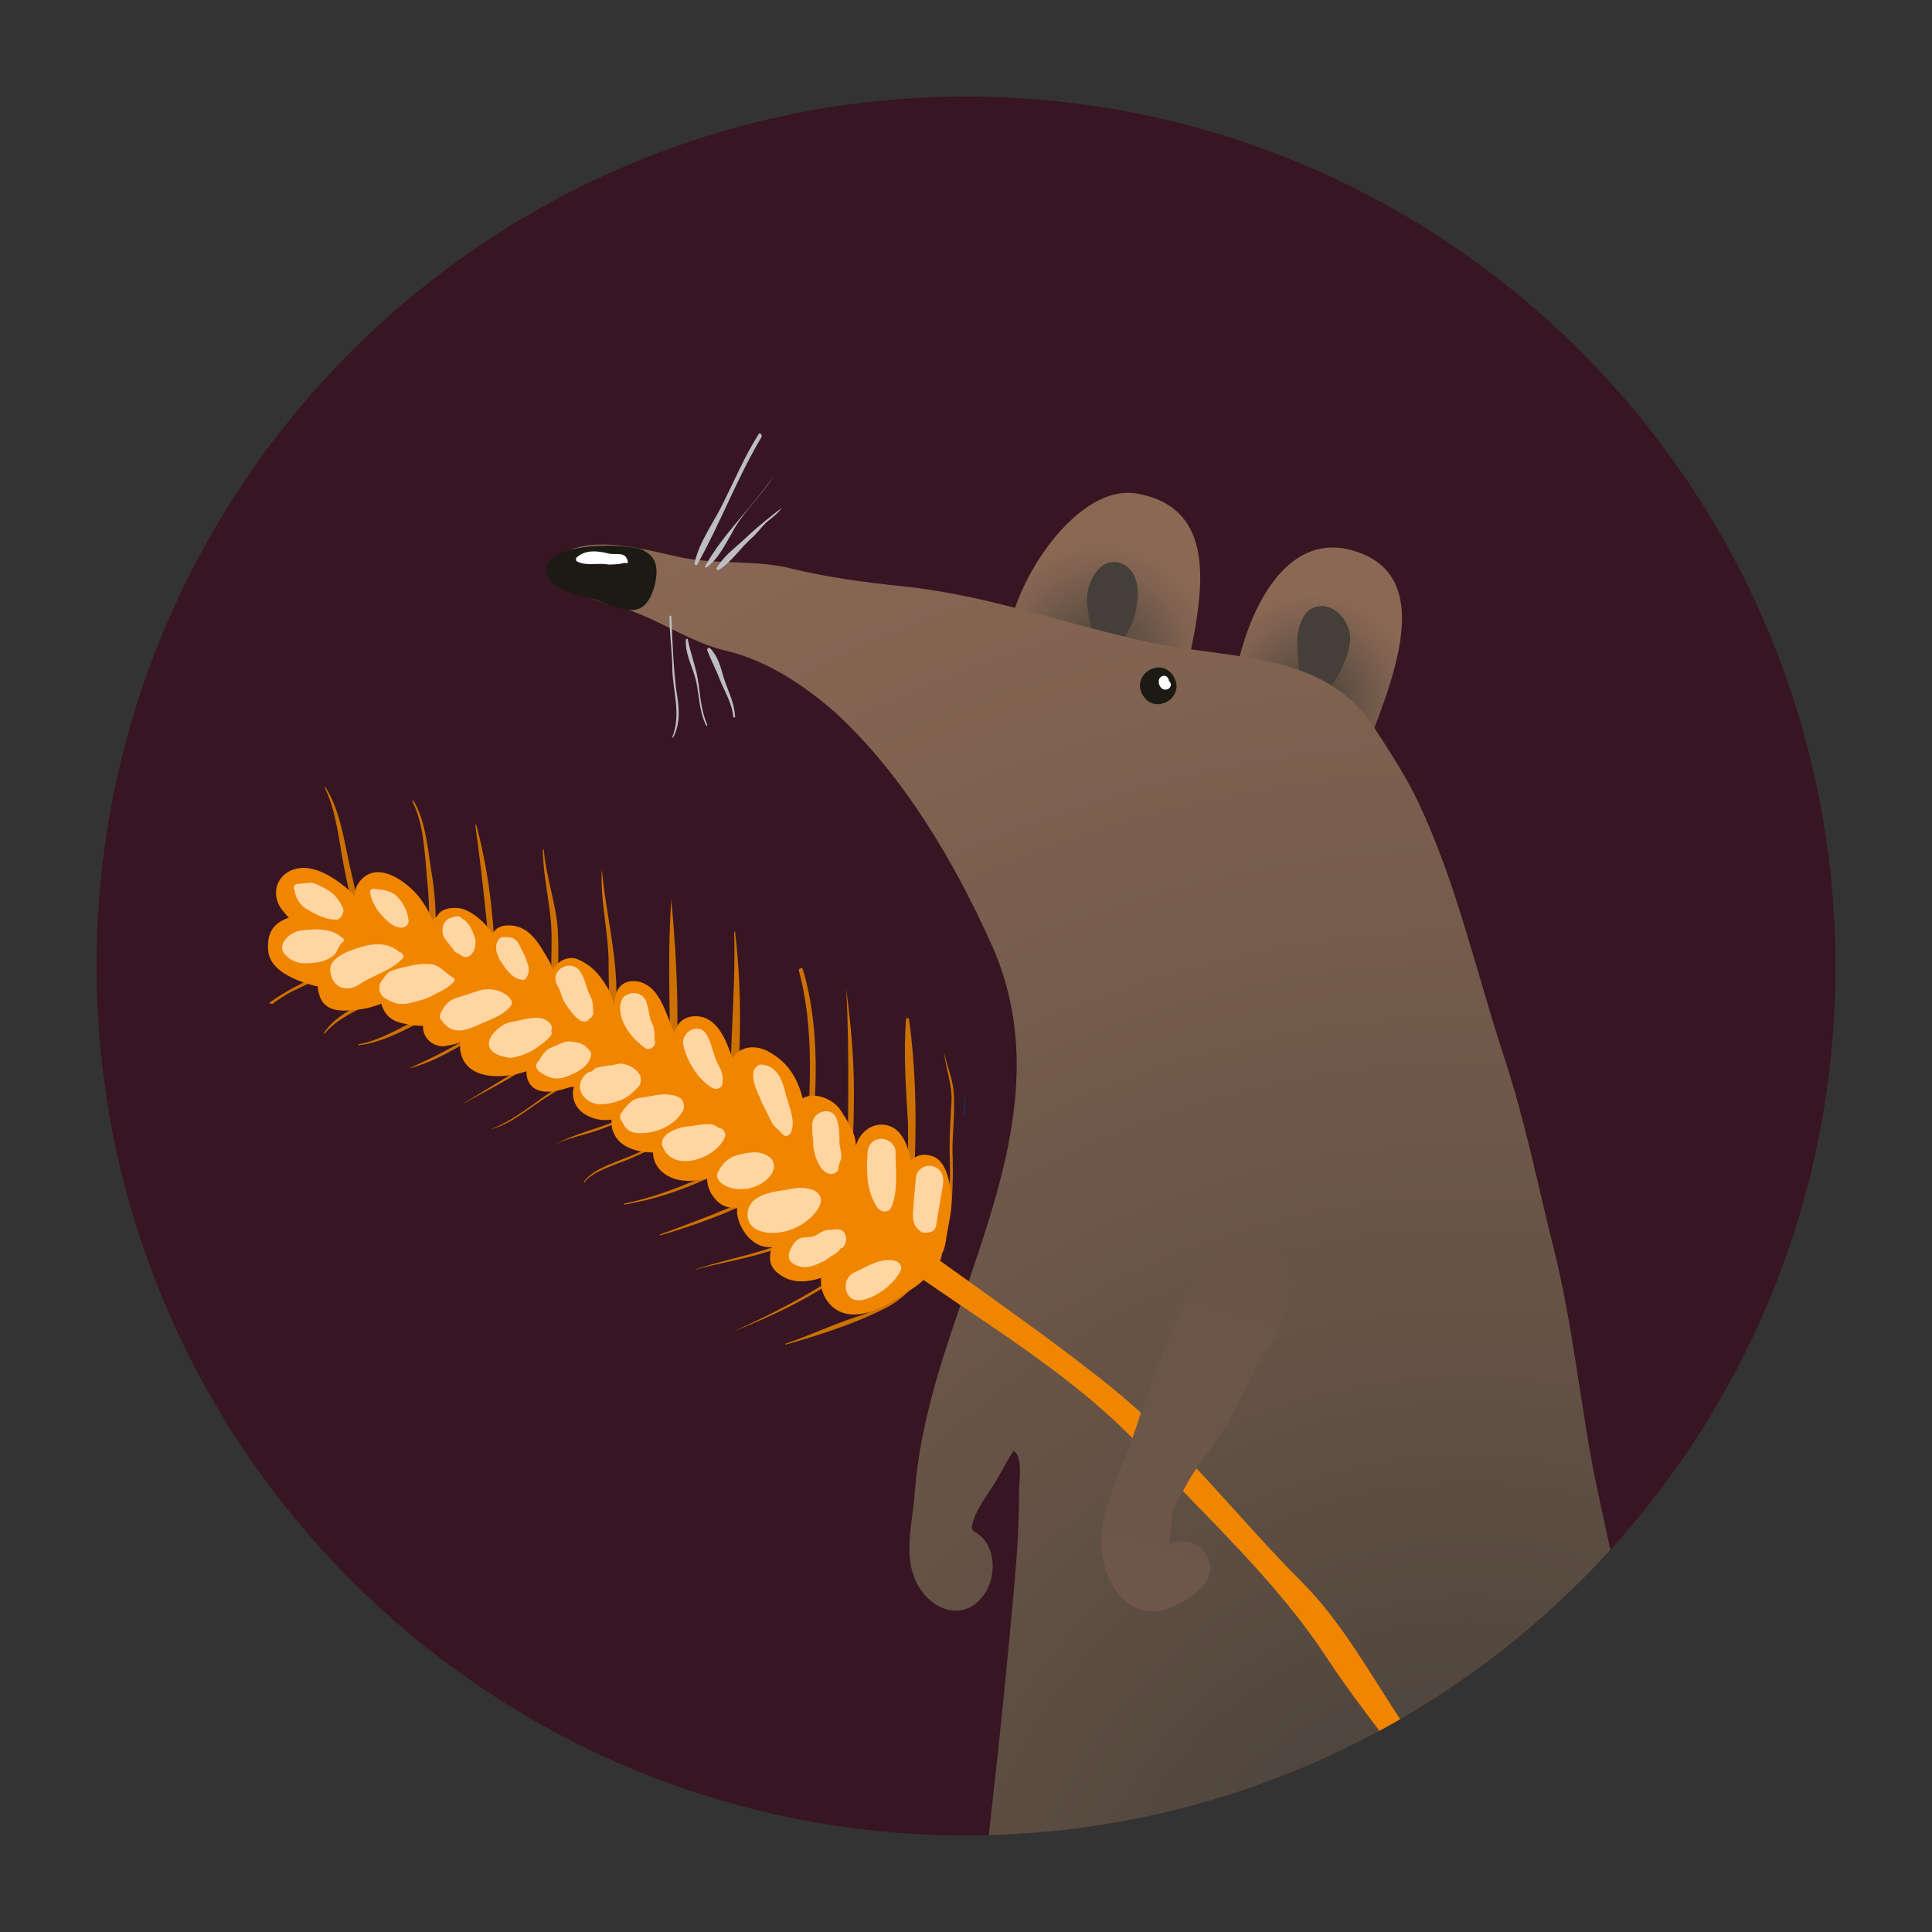 <?xml version="1.0" encoding="utf-8"?>
<!-- Generator: Adobe Illustrator 18.0.0, SVG Export Plug-In . SVG Version: 6.00 Build 0)  -->
<!DOCTYPE svg PUBLIC "-//W3C//DTD SVG 1.1//EN" "http://www.w3.org/Graphics/SVG/1.1/DTD/svg11.dtd">
<svg version="1.1" xmlns="http://www.w3.org/2000/svg" xmlns:xlink="http://www.w3.org/1999/xlink" x="0px" y="0px"
	 viewBox="0 0 200 200" enable-background="new 0 0 200 200" xml:space="preserve">
<rect x="0" y="0" width="200" height="200" fill="#333333" stroke="none"/>
<g id="Lag_2">
</g>
<g id="Lag_1">
	<path fill="#381522" d="M190,101.2c0.6-49.7-39.1-90.5-88.8-91.2C51.5,9.4,10.7,49.1,10,98.8c-0.6,49.7,39.1,90.5,88.8,91.2
		C148.5,190.6,189.4,150.9,190,101.2z"/>
	<g>
		<rect x="99.8" y="113.6" fill="#003C6E" width="0.1" height="1.9"/>
	</g>
	<g>
		<defs>
			<path id="SVGID_1_" d="M190,101.2c0.6-49.7-39.1-90.5-88.8-91.2C51.5,9.4,10.7,49.1,10,98.8c-0.6,49.7,39.1,90.5,88.8,91.2
				C148.5,190.6,189.4,150.9,190,101.2z"/>
		</defs>
		<clipPath id="SVGID_2_">
			<use xlink:href="#SVGID_1_"  overflow="visible"/>
		</clipPath>
		<g clip-path="url(#SVGID_2_)">
			
				<radialGradient id="SVGID_3_" cx="120.625" cy="72.379" r="11.091" gradientTransform="matrix(1 0 0 1 15.19 0)" gradientUnits="userSpaceOnUse">
				<stop  offset="4.854370e-03" style="stop-color:#433E38"/>
				<stop  offset="0.385" style="stop-color:#645245"/>
				<stop  offset="0.774" style="stop-color:#806250"/>
				<stop  offset="1" style="stop-color:#8B6854"/>
			</radialGradient>
			<path fill="url(#SVGID_3_)" d="M127.5,74.1c-0.1-5.9,3.7-19.3,12.2-17.2c11.6,2.9,1.2,19.7,0,25.7L127.5,74.1z"/>
			
				<radialGradient id="SVGID_4_" cx="98.572" cy="68.169" r="12.149" gradientTransform="matrix(1 0 0 1 15.19 0)" gradientUnits="userSpaceOnUse">
				<stop  offset="4.854370e-03" style="stop-color:#433E38"/>
				<stop  offset="0.385" style="stop-color:#645245"/>
				<stop  offset="0.774" style="stop-color:#806250"/>
				<stop  offset="1" style="stop-color:#8B6854"/>
			</radialGradient>
			<path fill="url(#SVGID_4_)" d="M104.3,68c-0.7-5.9,6.7-18.1,13.4-16.9c12.6,2.2,3,20.5,3.7,27.9L104.3,68z"/>
			<path fill="#443F38" d="M139.3,64.4c-0.6-1.1-1.8-1.9-3-1.6c-1.4,0.3-1.9,2-2,3.2c-0.1,1.5,0.4,3,0,4.5c-0.3,0.9-1.2,2.3-1,3.3
				c0.9,0.2,2.2-0.8,2.8-1.2c1.8-1.2,3.2-3.7,3.6-5.8C139.9,66,139.7,65.1,139.3,64.4z"/>
			<path fill="#443F38" d="M117.1,59.1c-0.3-0.4-0.8-0.8-1.5-0.9c-1.6-0.2-2.5,1.3-2.9,2.6c-0.4,1.4,0,3,0.3,4.3
				c0.3,1.4,0,2.7,0.1,4c0.5-0.6,1.2-1.1,1.8-1.6c1.6-1.3,2.6-3,2.8-5.1C117.9,61.4,117.8,60,117.1,59.1z"/>
			
				<radialGradient id="SVGID_5_" cx="136.89" cy="206.256" r="177.904" gradientTransform="matrix(1 0 0 1 15.19 0)" gradientUnits="userSpaceOnUse">
				<stop  offset="4.854370e-03" style="stop-color:#433E38"/>
				<stop  offset="0.385" style="stop-color:#645245"/>
				<stop  offset="0.774" style="stop-color:#806250"/>
				<stop  offset="1" style="stop-color:#8B6854"/>
			</radialGradient>
			<path fill="url(#SVGID_5_)" d="M173.7,239.7c-0.8-1.6-1.8-4-3.2-6.1c0-1,0.1-2.1,0.1-3.1c0-5.1,0.4-10.4,0-15.5
				c-0.6-7.1-0.9-14.3-1.4-21.4c-0.6-7.5-0.3-15-0.8-22.4c0-0.2,0-0.4,0-0.6c-0.6-6.5-2.5-13.2-3.7-19.7c-1.2-6.8-2-13.8-3.6-20.6
				c-1.8-7.1-3.2-14.3-5.5-21.2c-2.9-8.9-4.8-17.6-8.8-26.1c-1.2-2.5-2.8-5-4.3-7.3c-5-8.2-14.5-7.4-23-9.1c-8.7-1.8-17.1-5-26-5.9
				c-3.8-0.4-7.7-0.9-11.4-1.8c-3.8-1-7.7-0.4-11.6-1.2c-3.3-0.7-8.1-2.1-11.4-0.8c-6.2,2.5,2.4,5.3,4.9,5.9c4,1.1,7.3,3.7,11.3,4.6
				c4.1,1,7.9,3.5,11.1,6.3c7.1,6.5,12.4,15.5,16.3,24.2c6.8,15.4-1.7,30.6-5.9,45.4c-1,3.6-1.8,7.3-2.1,11.1
				c-0.2,3.4-1.5,7.2,0.7,10.3c1.5,2.1,4.4,3,6.3,0.6c1.3-1.6,1.5-4.4,0.1-6c-1-1.1-1.5-0.5-1-2c0.6-1.7,1.8-3,2.6-4.5
				c0.5-0.9,1-1.8,1.5-2.6c1,0.4,0.6,3.1,0.6,4.1c0,3.2-0.2,6.6-0.5,9.8c-0.7,7.9-1.5,15.8-2.4,23.7c-1.3,11.3-1.6,22.8-3,34.1
				c-0.5,4.3-1.7,11.1,0.5,15.4c-10.1,6-20.7,13.8-18.9,18.7c3,8,19-3.6,23-6.1c2.9-1.9,6-3.6,9.1-5c4.4,1.3,9,2.1,13.6,2.6
				c-3.7,2.9-7,6.2-9,9.8c-6.3,11.6,5.4,7.8,12.3,4.8c5-2.2,9.9-4.7,14.5-7.7c3.8-2.5,8.2-3.7,12.7-5.3c2.4-0.9,4.3-2,6.3-3.6
				c1.5-1.3,3.2-2.6,4.6-4.2c0.3,0.8,0.7,1.6,1,2.4c2.6,7.4,2.4,14.3-0.5,21.5c-3,7.4-10.2,11.3-16.7,15.2c-6,3.6-12.4,6.4-18.7,9.1
				c-11.5,5-23.9,7.9-35.6,12.5c-10.5,4.1-22.9,7.7-30.9,16c-0.6,0.6,0.3,1.3,0.9,1.1c6.8-2,13.1-5.5,19.6-8.3
				c7.3-3.1,14.8-6,22.4-8.6c14.8-5,28.8-9.8,42.8-16.8c11.9-6,22.1-14.3,24.7-28C178.1,251,176.4,245.4,173.7,239.7z"/>
			<g>
				<g>
					<path fill="#CC7100" d="M88.4,136.4c3.7-1.1,5.7-3.1,8.1-5.9c0.1-0.1,0.2,0,0.1,0.1c-1.6,2.1-2.9,3.9-5.3,5
						c-3,1.5-6.8,2.7-10,3.6c0,0,0,0,0-0.1C83.7,138.3,86,137.2,88.4,136.4z"/>
					<path fill="#CC7100" d="M98.3,119c0-1.6,0.1-3.3,0.2-4.9c0.1-1.8-0.6-3.5-0.8-5.3c0.3,1.5,0.8,2.5,1,4c0.2,2.1-0.1,4.2-0.1,6.3
						c0.1,3.5,0.1,6.7-1.2,10c0,0.1-0.2,0-0.2-0.1C98.4,125.7,98.4,122.4,98.3,119z"/>
					<path fill="#CC7100" d="M27.9,103.8c1.6-1.2,3.4-2,5.2-3c2.4-1.4,4.9-2.6,7.4-3.9c0.1,0,0.2,0.1,0.1,0.1
						c-2.1,1.3-4.4,2.5-6.5,3.7c-1.3,0.7-2.5,1.3-3.8,1.9c-0.5,0.2-1.9,1.2-2,1.2c0.1,0,0.1,0.1,0,0.1c-0.1,0-0.2,0-0.3,0
						C27.9,103.9,27.9,103.8,27.9,103.8z"/>
					<path fill="#CC7100" d="M40.2,102.4c2.8-1.7,5.5-3.7,8.4-5.2c0.1,0,0.2,0.1,0.1,0.1c-2.8,1.7-5.5,3.6-8.2,5.4
						c-2.1,1.4-5.3,2.3-6.9,4.3c0,0-0.1,0-0.1,0C34.8,104.8,38.1,103.7,40.2,102.4z"/>
					<path fill="#CC7100" d="M44.5,104.9c2.6-1.2,4.8-2.9,7.2-4.3c0.1,0,0.1,0,0.1,0.1c-2.1,1.4-4,3-6.3,4.1
						c-2.5,1.2-5.5,3.1-8.4,3.4c0,0,0,0,0-0.1C39.6,107.7,42.2,105.9,44.5,104.9z"/>
					<path fill="#CC7100" d="M42.3,110.6c4.5-1.9,8.7-4.7,12.8-7.2c0.1-0.1,0.2,0.1,0.1,0.1c-1.7,1.3-3.6,2.4-5.4,3.5
						C47.4,108.4,44.9,110,42.3,110.6C42.2,110.7,42.2,110.7,42.3,110.6z"/>
					<path fill="#CC7100" d="M47.7,114.4c4.2-2.6,8.5-5,12.3-8.3c0.1-0.1,0.1,0,0.1,0.1C56.6,109.8,52,112,47.7,114.4
						C47.7,114.5,47.6,114.4,47.7,114.4z"/>
					<path fill="#CC7100" d="M57.5,112.7c2.9-1.8,5.8-3.5,8.7-5.3c0.1,0,0.1,0.1,0.1,0.1c-3.1,2.1-6.4,4-9.6,6
						c-1.8,1.1-3.8,2.9-5.9,3.4C53.2,116,55.4,114.1,57.5,112.7z"/>
					<path fill="#CC7100" d="M63.1,116.3c2.9-1.1,5.7-2.6,8.6-3.7c0.1,0,0.1,0.1,0,0.1c-2.3,1-4.5,2.1-6.8,3.1
						c-0.9,0.4-1.9,0.8-2.7,1.1c-1.6,0.6-3.7,0.9-5.1,1.8c0,0-0.1,0,0,0C58.8,117.6,61.3,117,63.1,116.3z"/>
					<path fill="#CC7100" d="M65.9,119.4c2.9-1.3,5.8-2.8,8.3-4.8c0.1-0.1,0.2,0.1,0.1,0.1c-1.6,1.4-3.3,2.5-5.2,3.4
						c-1.3,0.7-2.6,1.3-4,1.9c-1.2,0.5-3.9,1.3-4.6,2.4c0,0-0.1,0-0.1,0C61.3,120.9,64.5,120.1,65.9,119.4z"/>
					<path fill="#CC7100" d="M80,118.3c0.1,0,0.1,0.1,0.1,0.1c-4.8,2.8-9.9,5.4-15.5,6.3c0,0,0,0,0-0.1C70,123.5,75,120.8,80,118.3z
						"/>
					<path fill="#CC7100" d="M82,122.1C82.1,122,82.1,122.1,82,122.1c-4.3,2.6-8.9,4.4-13.7,5.8c0,0,0,0,0-0.1
						C73,126.1,77.5,124.3,82,122.1z"/>
					<path fill="#CC7100" d="M71.7,131.5c5-1.7,10.5-2.1,14.6-6c0.1,0,0.1,0,0.1,0.1C82.6,129.7,76.8,130.1,71.7,131.5
						C71.7,131.6,71.7,131.5,71.7,131.5z"/>
					<path fill="#CC7100" d="M91.1,128.6C91.2,128.6,91.3,128.7,91.1,128.6c-3.9,4.2-9.8,7.1-15.1,9.2c0,0-0.1,0,0,0
						C81.3,135.4,86.8,132.5,91.1,128.6z"/>
					<path fill="#CC7100" d="M33.7,81.5c1.5,2.4,1.9,5.4,2.5,8.1c0.8,3.5,1.6,7,1.5,10.6c0,0.1-0.2,0.1-0.2,0
						c-0.4-3.5-1.2-7-1.9-10.5c-0.5-2.6-0.8-5.8-2-8.2C33.6,81.5,33.7,81.4,33.7,81.5z"/>
					<path fill="#CC7100" d="M42.7,83c0-0.1,0.1-0.2,0.1-0.1c1.3,2.1,1.5,5.2,1.9,7.6c0.7,4.2,0.4,7.8-0.2,12c0,0.1-0.2,0.1-0.2,0
						c0-3.5,0.3-6.9,0-10.5C44,89.2,44,85.5,42.7,83z"/>
					<path fill="#CC7100" d="M49.3,85.4c1.5,5.5,2,11.3,2,17c0,0.2-0.2,0.1-0.2,0c-0.6-5.7-1.1-11.3-1.9-17
						C49.2,85.4,49.3,85.4,49.3,85.4z"/>
					<path fill="#CC7100" d="M56.2,88c0-0.1,0.1-0.1,0.1,0c0.2,2.5,1.1,5.1,1.4,7.7c0.3,3.8-0.1,7.8-0.5,11.6c0,0.1-0.2,0.1-0.2,0
						c-0.1-3.4,0.1-6.8,0.1-10.3C57.1,94,56.2,90.9,56.2,88z"/>
					<path fill="#CC7100" d="M62.3,90c0.3,3.4,1.1,6.8,1.4,10.3c0.3,3.5,0,7.2-0.3,10.7c0,0.1-0.2,0.1-0.2,0
						c-0.2-3.6-0.1-7.1-0.2-10.7C63.1,96.8,62.1,93.4,62.3,90C62.2,89.9,62.3,89.9,62.3,90z"/>
					<path fill="#CC7100" d="M69.5,93.1C69.5,93,69.6,93,69.5,93.1c0.6,6.9,1,14,0.1,20.9c0,0.1-0.2,0.1-0.2,0
						C69.5,107.1,69,99.9,69.5,93.1z"/>
					<path fill="#CC7100" d="M76,96.5c0-0.1,0.1-0.1,0.1,0c0.8,6.8,0.6,13.6-0.2,20.4c0,0.1-0.2,0.1-0.2,0
						C75.3,110.1,76.2,103.3,76,96.5z"/>
					<path fill="#CC7100" d="M82.7,100.5c-0.1-0.2,0.3-0.4,0.4-0.2c2.1,7.1,1.4,15.2,0.2,22.4c0,0.1-0.2,0.1-0.2,0
						C83.7,115.6,84.6,107.5,82.7,100.5z"/>
					<path fill="#CC7100" d="M87.6,102.4C87.6,102.4,87.7,102.4,87.6,102.4c0.5,3.8,0.8,7,0.8,10.9c0,3.5-0.2,6.9-0.4,10.3
						c0,0.1-0.2,0.1-0.2,0C87.7,116.5,88,109.5,87.6,102.4z"/>
					<path fill="#CC7100" d="M93.8,105.5c0-0.1,0.2-0.2,0.3,0c0.9,6.5,0.8,13.2,0.3,19.8c0,0.2-0.2,0.2-0.2,0
						c-0.2-3-0.2-5.9-0.2-8.9C93.8,112.9,93.5,109.1,93.8,105.5z"/>
				</g>
				<path fill="#F08500" d="M29.9,95c-0.3-0.3-0.5-0.6-0.7-0.8c-1.3-1.7-0.5-3.9,1.6-4.3c2-0.4,4.4,1.3,5.9,2.8c0-0.5,0.2-1,0.5-1.4
					c1.8-2.4,5,0,6.3,1.7c0.5,0.7,1,1.5,1.3,2.3c0.1-0.2,0.2-0.3,0.4-0.4c0.3-0.6,1-1,2.2-0.9c1.3,0.1,2.8,1.5,3.6,2.6
					c0.3-0.5,0.9-0.8,1.5-0.8c2.3-0.1,3.3,1.9,4.3,3.6c0.2,0.3,0.3,0.6,0.4,1c0.5-0.9,1.6-1.5,2.6-1.1c1.4,0.6,2.2,1.5,3,2.8
					c0.4,0.6,0.6,1.3,0.8,2c0-0.3,0-0.6,0.1-0.9c0.2-1.2,1.1-1.8,2.3-1.6c2.2,0.4,2.8,3,3.6,4.8c0.1,0.2,0.1,0.3,0.2,0.5
					c0.3-1,1-1.7,2.2-1.7c2.3,0,3.2,2.6,3.8,4.3c0,0,0,0,0,0.1c0.8-1.4,2.6-1.5,4-0.6c1.9,1.1,2.8,2.8,3.3,4.7
					c1.1-0.7,3.1,0,3.9,1.2c0.7,1.1,1.6,2.4,1.6,3.7c0.5-1.7,2.2-2.7,3.8-1.9c1.1,0.6,1.6,2,1.9,3.4c0.5-0.4,1.1-0.7,1.9-0.5
					c1.8,0.3,2.1,2.8,2.3,4.2c0.1,1.4-0.3,2.8-0.5,4.1c-0.1,0.7-0.2,1.4-0.5,1.9c0,0.3-0.1,0.5-0.2,0.7c6.1,4.4,12.3,8.7,18.1,13.4
					c7.1,5.8,12.9,13.4,19.4,19.9c4,4,7,9.4,10.1,14.1c2.1,3.1,4.1,6.6,5.8,9.9c0.4,0.8,2.2,2.6,1.3,3.5c-1,1-2-1-2.5-1.7
					c-1.5-2.2-2.5-4.7-4-6.8c-2.7-3.7-5.6-7.3-8.1-11.1c-5.2-8-12.7-14.8-19.2-21.8c-6.4-6.9-14.8-12-22.6-17.4
					c-0.8,0.8-2,1.4-3,2.1c-1.8,1.1-4.5,2.3-6.4,0.7c-0.9-0.8-1.3-1.9-1.2-3c-1.7,0.5-3.3,0.6-4.7-0.7c-0.7-0.7-0.7-1.6-0.4-2.5
					c-1.9,0.2-3.4-1.8-3.6-3.5c0-0.2,0-0.4,0-0.6c-0.8,0.1-1.5-0.1-2.1-0.7c-0.6-0.6-1-1.4-1-2.3c-0.9,0.2-1.9,0.3-2.6,0.2
					c-1.7-0.2-3-1.4-3-2.9c-1.6,0-3.5-0.5-4.1-2.1c-0.2-0.4-0.2-0.9-0.2-1.3c-1.2,0.2-2.6-0.2-3.4-1.1c-0.6-0.7-0.7-1.6-0.5-2.3
					c-0.3,0-0.6,0.1-0.9,0.2c-1,0.3-2.5,0.6-3.4-0.2c-0.5-0.5-0.6-1-0.6-1.6c-2.7,0.9-6.2,0.8-6.8-1.9c-0.1-0.4-0.1-0.8,0-1.1
					c-0.6,0.2-1.1,0.3-1.7,0.4c-1.2,0.1-2.3-0.9-2.2-2.1c-0.6,0-1.3-0.1-1.8-0.2c-1.2-0.2-2.1-0.7-2.5-2c0,0,0-0.1,0-0.1
					c-0.8,0.3-1.5,0.5-2.3,0.6c-1.7,0.2-3.7,0.4-4.2-1.7c-0.1-0.3-0.1-0.5-0.1-0.7c0,0-0.1,0-0.1,0c-1.7-0.4-4.6-1.4-5-3.4
					C27.5,96.5,28.4,95.5,29.9,95z"/>
				<g>
					<path fill="#FFD5A1" d="M94.7,123.2c0.1-0.7,0-1.5,0.4-2c0.5-0.6,1.4-0.7,2-0.2c0.7,0.5,0.6,1.5,0.4,2.3
						c-0.2,1.2-0.4,2.4-0.6,3.6c-0.1,0.5-0.5,0.7-1,0.7c0,0,0.1,0,0.1,0c-0.1,0-0.1,0-0.2,0c-0.1,0-0.1,0-0.1,0c-0.1,0-0.1,0-0.2,0
						c-0.1,0-0.1-0.1-0.2-0.1c0,0,0,0,0,0c-0.1-0.1-0.3-0.3-0.4-0.4c-0.4-0.4-0.4-1.1-0.4-1.7C94.6,124.7,94.6,124,94.7,123.2z"/>
					<path fill="#FFD5A1" d="M89.8,119.5c0-0.8,0.4-1.5,1.3-1.6c0.7-0.1,1.6,0.5,1.6,1.3c0,1.8,0.3,4-0.4,5.7
						c-0.3,0.8-1.3,0.6-1.6-0.1C89.7,123.2,89.7,121.4,89.8,119.5z"/>
					<path fill="#FFD5A1" d="M84.1,116.2c0.2-1.2,2-1.7,2.5-0.4c0.3,0.8,0.3,1.6,0.3,2.4c0,0.5,0.2,1,0.2,1.5c0,0.4-0.3,0.8-0.3,1.2
						c0,0.5-0.6,0.7-1,0.6c-1-0.3-1.5-1.9-1.6-2.8C84.2,117.8,84,117.1,84.1,116.2z"/>
					<path fill="#FFD5A1" d="M78,110.9c0.1-0.3,0.4-0.7,0.8-0.7c1.6,0.1,2.2,1.6,2.5,2.9c0.3,1.3,1.1,2.8,0.6,4.1
						c-0.1,0.3-0.6,0.6-0.9,0.2c-0.5-0.6-0.9-0.7-1.2-1.4c-0.3-0.6-0.6-1.2-0.9-1.8C78.5,113.2,77.8,112,78,110.9z"/>
					<path fill="#FFD5A1" d="M73.2,107.2c0.5,0.9,0.6,1.8,1,2.7c0.4,0.8,0.7,1.2,0.6,2.2c0,0.5-0.6,0.8-1.1,0.5
						c-1.5-0.9-2.7-2.9-3-4.6C70.7,106.5,72.6,105.9,73.2,107.2z"/>
					<path fill="#FFD5A1" d="M65.1,102.9c0.7-0.3,1.6,0.1,1.8,0.8c0.2,0.6,0.3,1.2,0.4,1.7c0.1,0.4,0.4,0.8,0.4,1.2
						c0.1,0.4,0,0.8,0.1,1.2c0.1,0.5-0.5,1-1,0.7c-1.3-0.9-2.6-2.5-2.6-4.1C64.2,103.7,64.4,103.1,65.1,102.9z"/>
					<path fill="#FFD5A1" d="M60.2,100.8c0.4,0.7,0.5,1.5,0.9,2.3c0.3,0.5,0.3,1.1,0.3,1.7c0,0.1,0.1,0.1,0,0.2
						c0,0.1-0.1,0.1-0.1,0.2c-0.1,0.2-0.3,0.3-0.5,0.4c0.1,0,0.1,0,0.2,0c-0.3,0.2-0.7,0.2-1,0c-0.6-0.4-1-1-1.4-1.6
						c-0.4-0.5-0.5-1.2-0.8-1.8C56.6,100.4,59.3,99,60.2,100.8z"/>
					<path fill="#FFD5A1" d="M51.4,97.7c0.1-0.3,0.3-0.7,0.7-0.7c0.7,0,1.2,0,1.6,0.7c0.2,0.4,0.4,0.8,0.6,1.2
						c0.3,0.8,0.7,1.5,0.2,2.3c-0.1,0.2-0.3,0.3-0.6,0.2c-0.7-0.1-1.2-0.7-1.6-1.2C51.8,99.5,51.2,98.7,51.4,97.7z"/>
					<path fill="#FFD5A1" d="M46.3,95.2c0.2-0.2,1.4-0.6,1.5-0.1c0.3,0.1,0.5,0.3,0.7,0.6c0.2,0.2,0.3,0.5,0.4,0.7
						c0.2,0.5,0.4,0.8,0.3,1.4c0,0.7-0.7,1.8-1.6,1c-0.2-0.1-0.5-0.2-0.6-0.4c-0.1-0.1-0.2-0.3-0.3-0.4c-0.3-0.4-0.6-0.7-0.8-1.1
						C45.7,96.3,45.8,95.6,46.3,95.2z"/>
					<path fill="#FFD5A1" d="M38.7,92c0.9,0.1,1.9,0.2,2.5,0.9c0.7,0.8,1,1.5,1.1,2.5c0,0.3-0.3,0.5-0.5,0.6c-1,0.2-1.9-0.8-2.5-1.5
						c-0.5-0.6-0.9-1.4-1-2.2C38.3,92.1,38.5,92,38.7,92z"/>
					<path fill="#FFD5A1" d="M30.8,91.5c0.4,0,0.7-0.1,1.1-0.1c0.5-0.1,1,0.2,1.4,0.4c1.1,0.5,1.7,1.1,2.2,2.2
						c0.2,0.5-0.3,1.3-0.8,1.2c-1,0-1.9-0.5-2.8-1c-0.8-0.4-1.3-1.2-1.4-2C30.3,91.8,30.5,91.5,30.8,91.5z"/>
					<path fill="#FFD5A1" d="M88.5,131.7c1.3-0.6,2.6-1.5,4.1-1.2c0.5,0.1,0.9,0.6,0.6,1.1c-0.7,1.4-2.6,2.8-4.1,3
						C87.3,134.8,87,132.3,88.5,131.7z"/>
					<path fill="#FFD5A1" d="M81.8,129.4c0.9-2,1.7-0.9,2.8-1.6c0.4-0.3,0.9-0.5,1.4-0.5c0.5,0,0.9-0.2,1.3,0.2
						c0.2,0.2,0.3,0.5,0.3,0.8c0,0.2-0.2,1-0.6,0.9c0.2,0-0.6,0.7-0.7,0.7c-0.4,0.2-0.7,0.5-1.1,0.7c-1.1,0.5-2,0.9-3.1,0.2
						C81.7,130.6,81.5,130,81.8,129.4z"/>
					<path fill="#FFD5A1" d="M81.2,123.2c1-0.2,2-0.4,3,0c0.7,0.3,1,1,0.6,1.7c-1,2-4.1,3.3-6.2,2.5c-0.6-0.2-1.1-0.7-1.2-1.4
						C77.2,123.8,79.7,123.4,81.2,123.2z"/>
					<path fill="#FFD5A1" d="M74.3,121.4c0.6-1.3,1.5-1.8,2.8-2c1-0.2,1.9-0.2,2.7,0.5c0.4,0.4,0.4,1.1,0.1,1.6
						c-1,1.5-3.2,2-4.7,1.3C74.7,122.6,74,122,74.3,121.4z"/>
					<path fill="#FFD5A1" d="M71.2,116.6c0.5,0,1.1-0.2,1.6-0.2c0.4,0,0.8-0.1,1.2,0.1c0.2,0.1,0.4,0.3,0.6,0.3
						c0.4,0.1,0.6,0.7,0.4,1c-0.9,2.1-5.3,3.7-6.4,0.9C68.1,117.4,70.2,116.7,71.2,116.6z"/>
					<path fill="#FFD5A1" d="M64.2,115.4c0.3-0.5,0.9-1.3,1.5-1.6c0.5-0.2,1-0.2,1.5-0.3c1.1-0.2,2-0.4,3.1,0.1
						c0.5,0.2,0.6,1,0.4,1.4c-0.9,1.6-2.9,2.4-4.7,2.3c-0.6,0-1.3-0.4-1.5-1c-0.1-0.2-0.2-0.3-0.3-0.5
						C64.2,115.7,64.2,115.5,64.2,115.4z"/>
					<path fill="#FFD5A1" d="M60.3,111.6c0.2-0.3,0.4-0.5,0.6-0.6c0.3,0,0.5-0.2,0.7-0.4c0.5-0.2,0.9-0.2,1.4-0.3
						c0.5,0,0.9-0.2,1.3-0.2c0.8,0.1,1.5,0.5,1.9,1.1c0.2,0.3,0.2,1-0.1,1.3c-1,1-1.4,1.3-2.5,1.6c-0.4,0.1-0.8,0.2-1.2,0.2
						C60.9,114.5,59.4,113,60.3,111.6z"/>
					<path fill="#FFD5A1" d="M55.8,109.8c0.2-0.4,0.4-0.7,0.7-1c0.3-0.3,0.5-0.3,0.9-0.5c0.5-0.2,1-0.5,1.6-0.5
						c0.6,0.1,1.1,0.1,1.6,0.5c0.2,0.2,0.7,0.6,0.6,0.9c-0.2,1.1-1.2,1.7-2.2,2.1c-1.3,0.6-2.1,0.4-3.2-0.4
						C55.4,110.6,55.4,110.1,55.8,109.8z"/>
					<path fill="#FFD5A1" d="M52.1,106.1c0.5-0.3,1.3-0.4,1.8-0.5c0.8-0.2,2.2-0.5,2.9,0.2c0.1,0.1,0.2,0.2,0.3,0.4
						c0.1,0.2-0.1,0.6,0,0.7c0.2,0.4-1.6,1.6-1.9,1.8c-0.5,0.3-1.7,0.8-2.4,0.8c-0.8-0.1-2.2-0.4-2.2-1.5
						C50.7,107.1,51.5,106.5,52.1,106.1z"/>
					<path fill="#FFD5A1" d="M45.6,104.9c0.2-0.4,0.6-1.2,1.4-1.5c0.8-0.3,1.6-0.5,2.4-0.8c1.2-0.4,2.7-0.2,3.5,0.9
						c0.1,0.2,0.1,0.4,0,0.6c-0.7,1-2.3,1.5-3.4,2c-1.5,0.7-2.8,1-3.8-0.5C45.5,105.5,45.5,105.2,45.6,104.9z"/>
					<path fill="#FFD5A1" d="M39.4,101.7c0.3-0.4,0.6-1,1.1-1.2c0.8-0.3,1.5-0.4,2.3-0.6c0.6-0.1,1.6-0.2,2.2,0
						c0.8,0.3,1.2,0.9,1.9,1.3c0.2,0.1,0.2,0.3,0.1,0.4c-0.7,0.8-1.6,1.1-2.5,1.6c-0.6,0.3-1.3,0.4-1.9,0.6
						c-1.2,0.3-1.8,0.1-2.8-0.5C39.3,103,39.1,102.2,39.4,101.7z"/>
					<path fill="#FFD5A1" d="M37.5,98c1.3-0.4,2.8-0.4,3.9,0.6c0.1,0,0.2,0,0.2,0.1c0,0,0,0.1,0.1,0.1c0.1,0.1,0.1,0.3,0,0.4
						c-1.2,1.3-3,1.7-4.5,2.7c-1.4,0.9-2.8,0.3-3-1.3C33.9,99.1,36.4,98.3,37.5,98z"/>
					<path fill="#FFD5A1" d="M29.5,97.3c0.9-1.1,1.8-1,3.2-1.1c0.5,0,1.3,0.1,1.8,0.3c0.4,0.1,0.6,0.4,1,0.6c0.1,0.1,0.2,0.3,0,0.4
						c-0.3,0.2-0.6,0.9-0.7,1.1c-0.3,0.5-1.2,0.9-1.8,1c-1.4,0.2-2.5,0.3-3.5-0.8C29.1,98.4,29.1,97.8,29.5,97.3z"/>
				</g>
			</g>
			
				<linearGradient id="SVGID_6_" gradientUnits="userSpaceOnUse" x1="113.594" y1="129.654" x2="102.652" y2="166.312" gradientTransform="matrix(1 0 0 1 15.19 0)">
				<stop  offset="0" style="stop-color:#695446"/>
				<stop  offset="1" style="stop-color:#6E5749"/>
			</linearGradient>
			<path fill="url(#SVGID_6_)" d="M125.2,161.6c-0.6-1.7-2.5-2.6-4.1-1.7c-0.1,0.1,0.2-3,0.3-3.3c0.4-1.2,1.1-2.3,1.7-3.4
				c1.3-2.2,3-4.1,4.2-6.3c1.3-2.4,2.3-4.7,3.8-7c1.6-2.5,3.1-5.5,2.1-8.5c-0.9-2.9-3.2-2.7-5.7-2.7c-1.5,0-1.6-0.2-2.6,1
				c-1.1,1.3-1.5,3.5-2.2,5c-2,4.3-3.7,8.8-5.2,13.4c-1.2,3.6-3.6,8-3.5,11.8c0.2,3.2,1.9,7,5.6,6.9
				C121.7,166.7,126.1,164.1,125.2,161.6z"/>
			<path fill="#1C1A13" d="M64.9,56.6c-3.4-0.4-9.6,0.2-8.1,3.2c0.8,1.6,3.7,1.8,5.2,2.4c2.7,1,4.8,2.1,5.8-1.7
				c0.3-1.4,0.3-2.7-1-3.4C66.5,56.8,65.8,56.7,64.9,56.6z"/>
			<path fill="#FFFFFF" d="M63,57.3c-1.2-0.3-2.4-0.4-3.3,0.4c-0.1,0.1-0.1,0.3,0,0.4c0.9,0.5,2.1,0.2,3,0.3c0.5,0.1,0.9,0,1.3,0
				c0.2,0,0.7-0.2,0.8-0.1c0.1,0,0.2,0,0.2-0.1C64.8,57,63.8,57.5,63,57.3z"/>
			<path fill="#1C1A13" d="M120,69.1c-1,0-1.9,0.7-2,1.8c0,1,0.8,2,1.8,2c1,0,1.9-0.7,2-1.8C121.8,70.1,121,69.1,120,69.1z"/>
			<path fill="#FFFFFF" d="M121.1,70.6c0,0,0-0.1-0.1-0.1c0-0.1,0-0.2-0.1-0.3c-0.1-0.2-0.3-0.3-0.6-0.2c-0.5,0.2-0.4,0.9-0.1,1.2
				C120.7,71.7,121.5,71.1,121.1,70.6z"/>
			<path fill="#BCBEC1" d="M78.5,45c-1.4,2.2-2.4,4.6-3.6,7c-1,2.1-2.5,4-3,6.3c0,0.2,0.2,0.3,0.3,0.1c2.4-4.3,4.1-8.9,6.6-13.1
				C79,45,78.6,44.7,78.5,45z"/>
			<path fill="#BCBEC1" d="M80,49.4c-2.2,3.2-5.1,5.8-7,9.2c-0.1,0.1,0.1,0.2,0.2,0.1c1.1-0.8,1.8-2.2,2.5-3.4
				C76.8,53.1,78.7,51.5,80,49.4z"/>
			<path fill="#BCBEC1" d="M80.9,52.6c-1.2,0.9-2.3,1.8-3.4,2.8c-1.1,1.1-2.5,2-3.3,3.4c-0.1,0.1,0.1,0.3,0.2,0.2
				c1.3-0.8,2.2-2.2,3.3-3.2c0.6-0.5,1.1-1.2,1.6-1.7C79.9,53.6,80.5,53.2,80.9,52.6C81,52.7,81,52.6,80.9,52.6z"/>
			<path fill="#BCBEC1" d="M70,71.4c-0.3-2.5-0.4-5.1-0.5-7.6c0-0.1-0.2-0.1-0.2,0c0,1.9,0.3,3.7,0.3,5.6c0.1,2.3,0.9,4.6,0,6.9
				c0,0.1,0.1,0.1,0.1,0C70.5,74.8,70.3,73.1,70,71.4z"/>
			<path fill="#BCBEC1" d="M72.3,70.7c-0.2-1.5-0.8-3-1.1-4.5c0-0.1-0.2-0.1-0.2,0c-0.1,1.6,0.8,3,1.1,4.5c0.3,1.5,0.3,3,1,4.4
				c0,0.1,0.2,0,0.1-0.1C72.6,73.6,72.5,72.1,72.3,70.7z"/>
			<path fill="#BCBEC1" d="M74.9,70.1c-0.3-1.1-0.6-2.2-1.4-3c-0.1-0.1-0.3,0-0.3,0.2c0.4,1,0.9,2,1.3,3c0.5,1.3,1.3,2.5,1.4,3.9
				c0,0.1,0.2,0.1,0.2,0C76,72.6,75.3,71.4,74.9,70.1z"/>
		</g>
	</g>
</g>
</svg>
